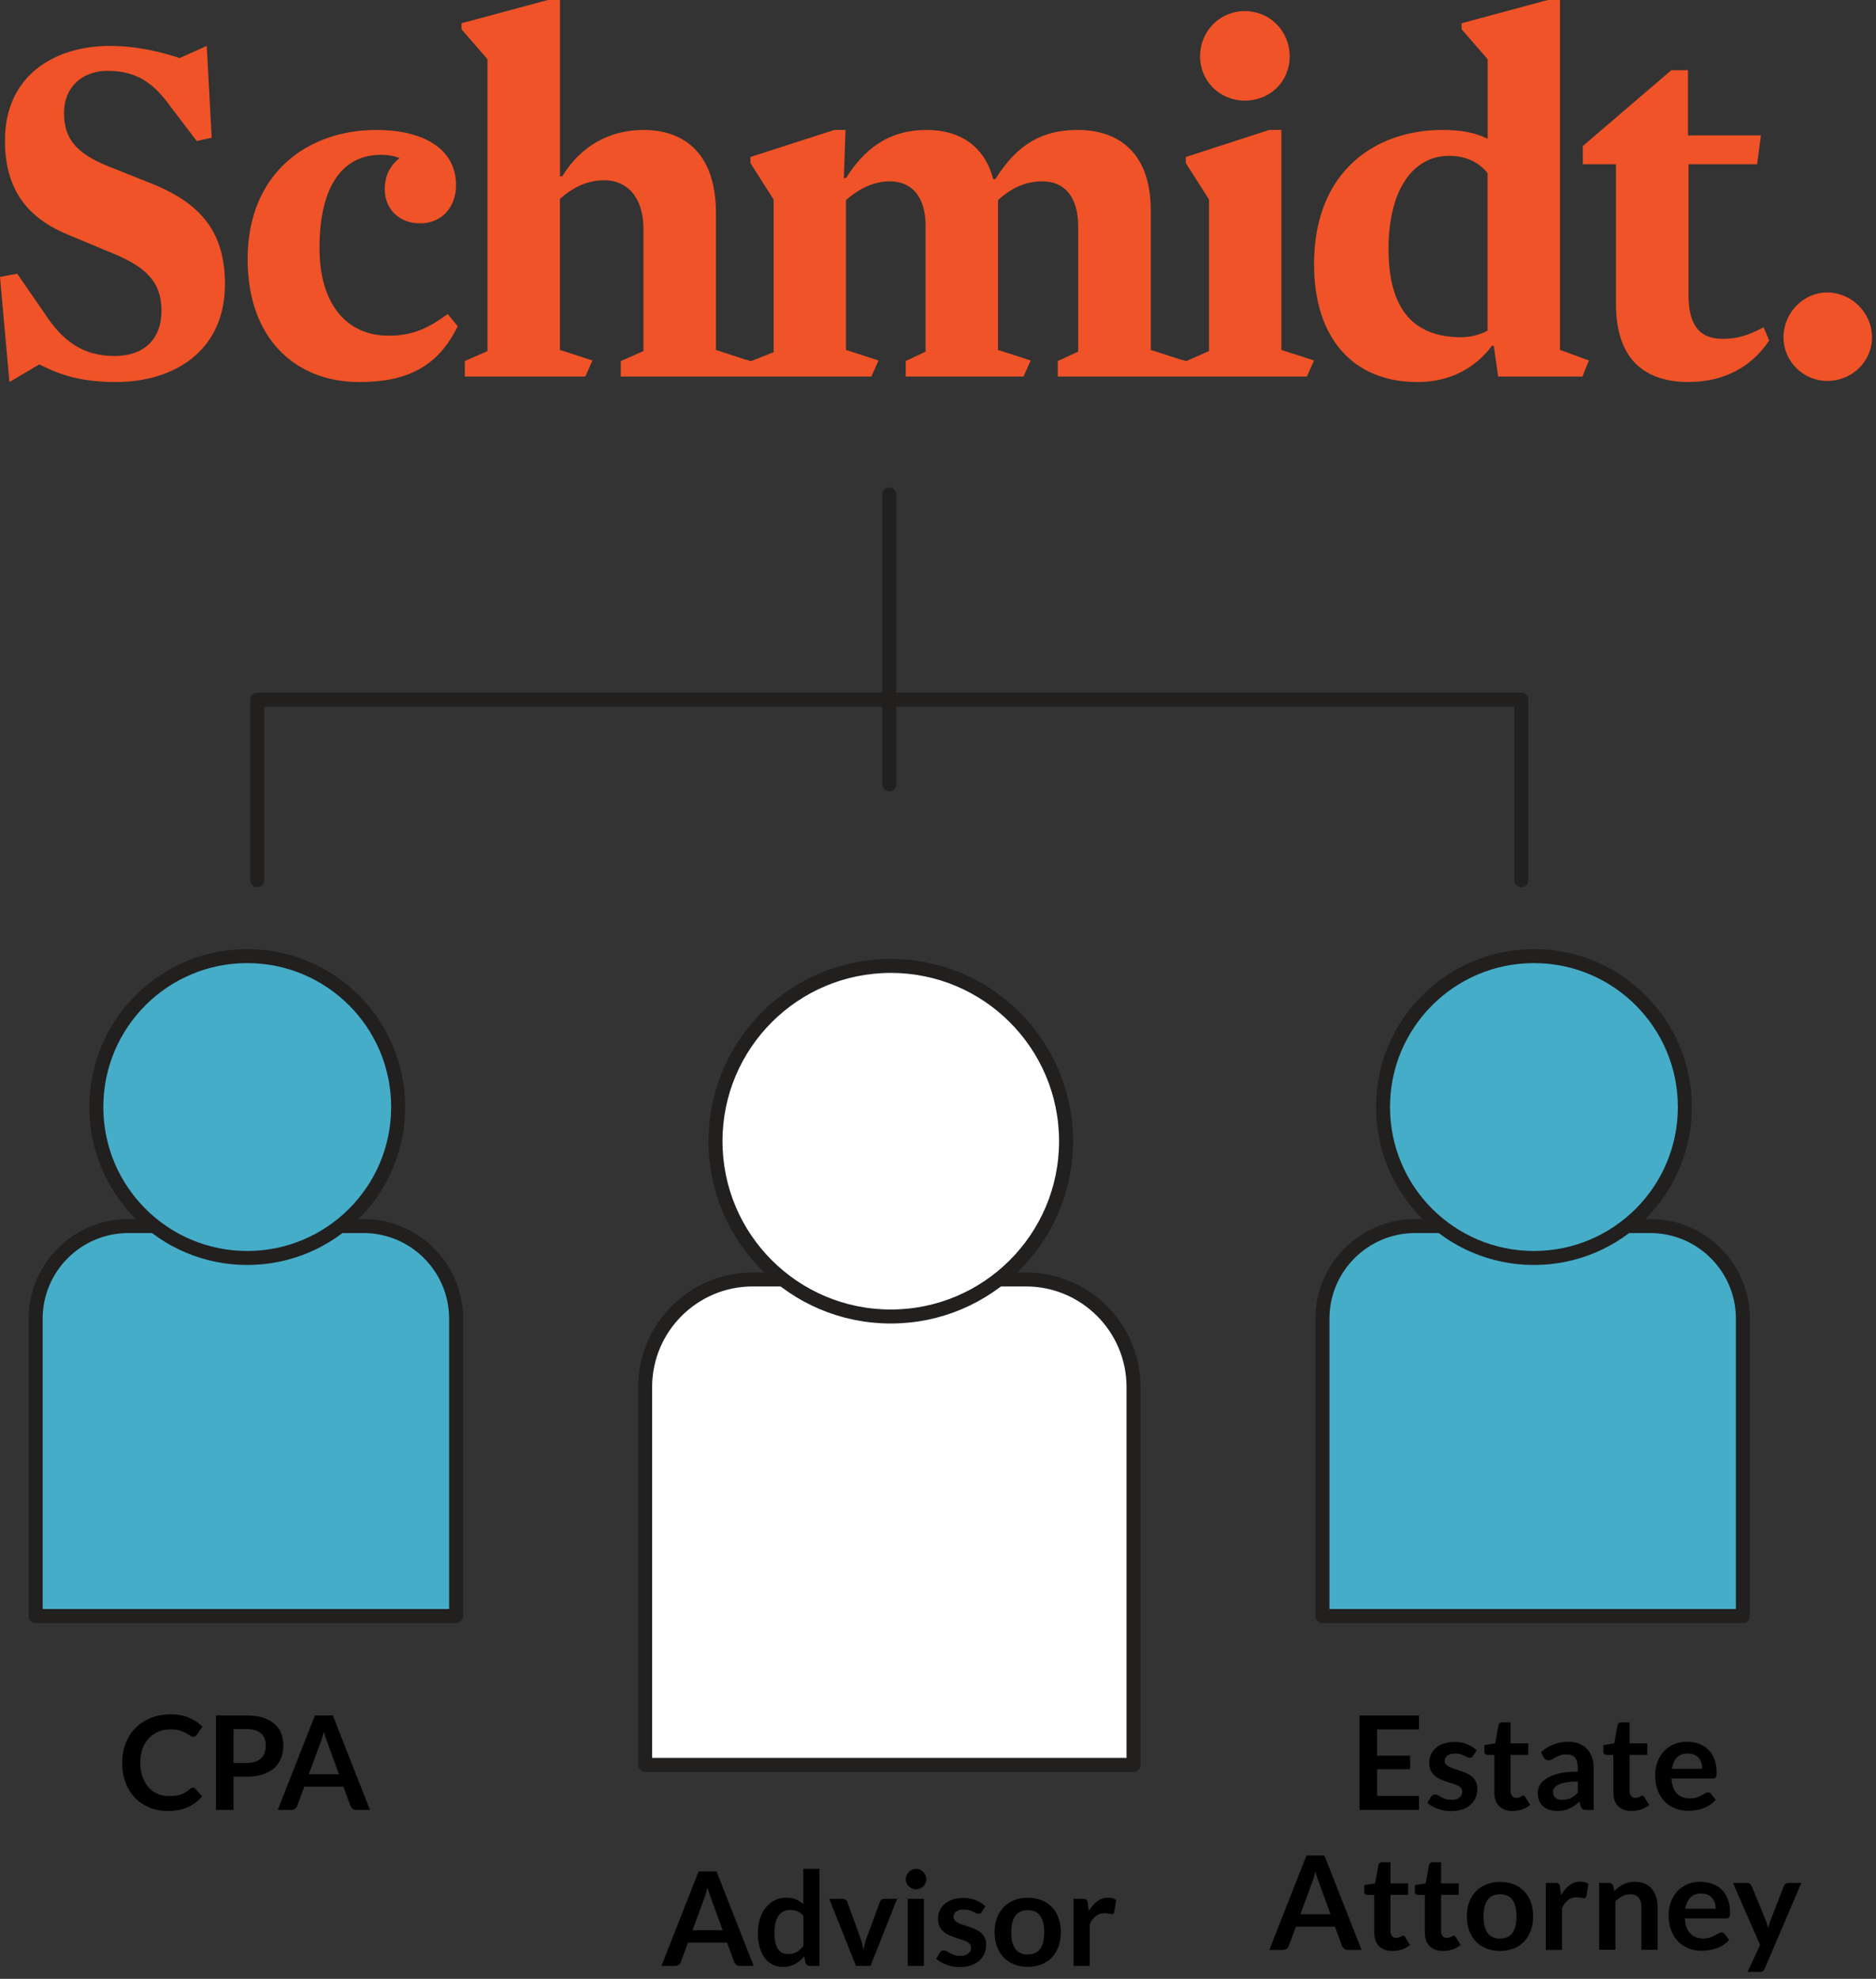 <svg width="201" height="212" viewBox="0 0 201 212" fill="none" xmlns="http://www.w3.org/2000/svg">
<rect x="0" y="0" width="201" height="212" fill="#333333" stroke="none"/>
<g clip-path="url(#clip0_823_99)">
<path d="M167.14 37.49V0H165.84L156.6 2.49V3.14L159.39 6.34V14.87C158.2 14.28 156.78 13.92 154.53 13.92C147.54 13.92 140.79 18.18 140.79 28.31C140.79 36.19 144.94 40.93 151.87 40.93C155.48 40.93 158.15 39.33 159.87 37.02L160.05 37.08L160.52 40.34H169.55L170.24 38.62L167.16 37.49H167.14ZM159.38 35.42C158.55 35.89 157.42 36.13 156.59 36.13C151.26 36.13 148.77 32.93 148.77 26.65C148.77 20.37 151.38 16.7 155.23 16.7C156.89 16.7 158.31 17.23 159.38 18.54V35.42Z" fill="#F05327"/>
<path d="M133.38 1.19C136.05 1.19 138.18 3.32 138.18 6.04C138.18 8.76 136.05 10.78 133.38 10.78C130.71 10.78 128.58 8.71 128.58 6.04C128.58 3.37 130.66 1.19 133.38 1.19Z" fill="#F05327"/>
<path d="M12.38 40.93C8.12 40.93 5.86 39.86 4.21 39.04L1.01 40.93L0 29.67L1.84 29.32L4.74 33.52C6.69 36.54 8.89 38.14 12.27 38.14C15.41 38.14 17.3 36.36 17.3 33.28C17.3 30.2 15.64 28.54 11.73 27L7.47 25.22C3.08 23.45 0.53 20.49 0.53 15.04C0.53 8 5.98 4.92 11.73 4.92C14.87 4.92 17.42 5.63 19.25 6.22L22.15 4.92L22.68 14.75L21.08 15.11L18.24 11.38C16.46 8.89 14.62 7.59 11.54 7.59C8.76 7.59 6.86 9.37 6.86 12.09C6.86 14.81 8.1 16.42 11.66 17.84L16.1 19.61C21.67 21.8 24.1 25 24.1 30.45C24.1 37.56 18.71 40.93 12.37 40.93H12.38Z" fill="#F05327"/>
<path d="M38.5 40.93C31.63 40.93 26.53 36.25 26.53 27.78C26.53 18.42 33.1 13.92 40.33 13.92C45.25 13.92 48.86 15.87 48.86 19.84C48.86 22.27 47.26 23.93 45.01 23.93C42.76 23.93 41.22 22.39 41.22 20.26C41.22 18.78 41.87 17.65 42.82 16.94C42.35 16.76 41.81 16.59 40.8 16.59C36.89 16.59 34.23 19.67 34.23 26.6C34.23 32.35 36.96 35.96 41.63 35.96C44.3 35.96 45.9 35.13 47.97 33.65L49.04 34.95C46.91 39.33 43.53 40.93 38.5 40.93Z" fill="#F05327"/>
<path d="M140.01 40.34H113.33V38.68L115.52 37.67V24.28C115.52 21.2 114.16 19.43 111.67 19.43C109.89 19.43 108.35 20.14 106.93 21.44V37.49L110.43 38.62L109.66 40.34H97.04V38.68L99.17 37.67V24.22C99.17 21.26 97.86 19.43 95.32 19.43C93.72 19.43 92.12 20.14 90.64 21.44V37.49L94.13 38.62L93.36 40.34H66.51V38.68L68.94 37.61V24.52C68.94 21.09 67.16 19.31 64.73 19.31C62.96 19.31 61.35 20.08 59.99 21.32V37.49L63.48 38.62L62.71 40.34H49.8V38.68L52.23 37.61V6.34L49.45 3.14V2.49L58.7 0H60V18.89H60.24C62.25 15.58 65.39 13.92 68.95 13.92C72.8 13.92 76.71 15.93 76.71 22.86V37.49L79.69 38.47L80.46 38.69L82.89 37.73V21.38L80.4 17.47V16.82L89.4 13.92H90.59L90.41 19.07H90.65C93.02 15.28 95.92 13.92 99.3 13.92C102.68 13.92 105.46 15.52 106.41 19.19H106.65C109.08 15.28 111.86 13.92 115.48 13.92C119.45 13.92 123.3 15.99 123.3 22.57V37.49L126.34 38.47L127.11 38.68L129.54 37.61V21.38L127.05 17.47V16.82L135.99 13.92H137.29V37.49L140.79 38.62L140.02 40.34H140.01Z" fill="#F05327"/>
<path d="M180.96 40.93C176.34 40.93 173.14 38.62 173.14 32.58V17.59H169.59V15.64L179.07 7.52H180.85V14.51H188.67L188.26 17.59H180.91V31.57C180.91 35 182.21 36.3 184.58 36.3C186.12 36.3 187.3 35.95 188.96 35.06L189.55 36.48C187.72 39.26 184.75 40.92 180.96 40.92V40.93Z" fill="#F05327"/>
<path d="M195.77 40.81C193.23 40.81 191.09 38.74 191.09 36.13C191.09 33.52 193.22 31.33 195.77 31.33C198.32 31.33 200.57 33.46 200.57 36.13C200.57 38.8 198.38 40.81 195.77 40.81Z" fill="#F05327"/>
<path d="M13.75 131.35H38.94C44.42 131.35 48.87 135.8 48.87 141.28V173.13H3.82V141.28C3.82 135.8 8.27 131.35 13.75 131.35Z" fill="#45ADC8" stroke="#221F1F" stroke-width="1.5" stroke-linejoin="round"/>
<path d="M26.49 134.77C35.42 134.77 42.66 127.531 42.66 118.6C42.66 109.67 35.42 102.43 26.49 102.43C17.559 102.43 10.32 109.67 10.32 118.6C10.32 127.531 17.559 134.77 26.49 134.77Z" fill="#45ADC8" stroke="#221F1F" stroke-width="1.5" stroke-linejoin="round"/>
<path d="M80.65 137.07H109.92C116.28 137.07 121.45 142.24 121.45 148.6V189.08H69.12V148.6C69.12 142.24 74.29 137.07 80.65 137.07Z" fill="white" stroke="#221F1F" stroke-width="1.5" stroke-linejoin="round"/>
<path d="M95.44 141.04C105.812 141.04 114.22 132.632 114.22 122.26C114.22 111.888 105.812 103.48 95.44 103.48C85.068 103.48 76.66 111.888 76.66 122.26C76.66 132.632 85.068 141.04 95.44 141.04Z" fill="white" stroke="#221F1F" stroke-width="1.5" stroke-linejoin="round"/>
<path d="M151.62 131.35H176.81C182.29 131.35 186.74 135.8 186.74 141.28V173.13H141.69V141.28C141.69 135.8 146.14 131.35 151.62 131.35Z" fill="#45ADC8" stroke="#221F1F" stroke-width="1.5" stroke-linejoin="round"/>
<path d="M164.35 134.77C173.28 134.77 180.52 127.531 180.52 118.6C180.52 109.67 173.28 102.43 164.35 102.43C155.42 102.43 148.18 109.67 148.18 118.6C148.18 127.531 155.42 134.77 164.35 134.77Z" fill="#45ADC8" stroke="#221F1F" stroke-width="1.5" stroke-linejoin="round"/>
<path d="M27.56 94.3V74.96H163V94.3" stroke="#221F1F" stroke-width="1.5" stroke-linecap="round" stroke-linejoin="round"/>
<path d="M95.28 84.03V52.97" stroke="#221F1F" stroke-width="1.5" stroke-linecap="round" stroke-linejoin="round"/>
<path d="M20.65 191.51C20.75 191.51 20.84 191.55 20.92 191.63L21.66 192.43C21.25 192.94 20.74 193.33 20.14 193.6C19.54 193.87 18.82 194.01 17.98 194.01C17.23 194.01 16.55 193.88 15.95 193.62C15.35 193.36 14.84 193.01 14.41 192.55C13.99 192.09 13.66 191.55 13.43 190.91C13.2 190.28 13.09 189.58 13.09 188.83C13.09 188.08 13.22 187.37 13.47 186.74C13.72 186.11 14.08 185.56 14.53 185.11C14.99 184.65 15.53 184.3 16.17 184.04C16.81 183.79 17.51 183.66 18.28 183.66C19.05 183.66 19.69 183.78 20.25 184.02C20.81 184.26 21.29 184.58 21.7 184.98L21.07 185.86C21.03 185.92 20.98 185.96 20.93 186.01C20.87 186.05 20.79 186.07 20.69 186.07C20.59 186.07 20.47 186.03 20.36 185.94C20.25 185.86 20.11 185.77 19.93 185.67C19.76 185.57 19.54 185.48 19.28 185.4C19.02 185.32 18.68 185.27 18.28 185.27C17.8 185.27 17.37 185.35 16.97 185.52C16.57 185.69 16.23 185.92 15.94 186.23C15.65 186.54 15.43 186.91 15.27 187.35C15.11 187.79 15.03 188.29 15.03 188.84C15.03 189.39 15.11 189.92 15.27 190.36C15.43 190.8 15.65 191.18 15.92 191.48C16.19 191.78 16.52 192.02 16.89 192.18C17.26 192.34 17.66 192.42 18.09 192.42C18.35 192.42 18.58 192.41 18.79 192.38C19 192.35 19.19 192.31 19.36 192.25C19.53 192.19 19.7 192.11 19.86 192.02C20.02 191.92 20.17 191.81 20.33 191.67C20.38 191.63 20.43 191.59 20.48 191.57C20.53 191.55 20.59 191.53 20.65 191.53V191.51Z" fill="black"/>
<path d="M25.02 190.34V193.9H23.14V183.78H26.44C27.12 183.78 27.7 183.86 28.2 184.02C28.69 184.18 29.1 184.4 29.42 184.69C29.74 184.97 29.98 185.31 30.13 185.71C30.28 186.11 30.36 186.54 30.36 187.01C30.36 187.48 30.28 187.95 30.11 188.36C29.95 188.77 29.7 189.12 29.38 189.41C29.06 189.7 28.65 189.93 28.15 190.1C27.66 190.26 27.09 190.34 26.43 190.34H25.02ZM25.02 188.87H26.43C26.78 188.87 27.08 188.83 27.33 188.74C27.59 188.65 27.8 188.53 27.97 188.37C28.14 188.21 28.26 188.01 28.35 187.78C28.43 187.55 28.48 187.29 28.48 187.01C28.48 186.73 28.44 186.49 28.35 186.27C28.26 186.05 28.14 185.86 27.97 185.71C27.8 185.56 27.59 185.44 27.33 185.36C27.07 185.28 26.77 185.24 26.43 185.24H25.02V188.87Z" fill="black"/>
<path d="M39.64 193.9H38.18C38.02 193.9 37.88 193.86 37.78 193.78C37.68 193.7 37.6 193.6 37.55 193.48L36.79 191.41H32.6L31.84 193.48C31.8 193.59 31.73 193.69 31.62 193.77C31.51 193.86 31.38 193.9 31.22 193.9H29.76L33.74 183.78H35.66L39.64 193.9ZM33.09 190.08H36.32L35.09 186.71C35.03 186.56 34.97 186.38 34.9 186.18C34.83 185.98 34.77 185.76 34.7 185.52C34.63 185.76 34.57 185.98 34.51 186.19C34.45 186.4 34.39 186.57 34.32 186.73L33.09 190.08Z" fill="black"/>
<path d="M80.75 210.61H79.29C79.13 210.61 78.99 210.57 78.89 210.49C78.79 210.41 78.71 210.31 78.66 210.19L77.9 208.12H73.71L72.95 210.19C72.91 210.3 72.84 210.4 72.73 210.48C72.62 210.57 72.49 210.61 72.33 210.61H70.87L74.85 200.49H76.77L80.75 210.61ZM74.2 206.79H77.43L76.2 203.42C76.14 203.27 76.08 203.09 76.01 202.89C75.94 202.69 75.88 202.47 75.81 202.23C75.74 202.47 75.68 202.69 75.62 202.9C75.56 203.11 75.5 203.28 75.43 203.44L74.2 206.79Z" fill="black"/>
<path d="M86.75 210.61C86.53 210.61 86.38 210.5 86.31 210.29L86.17 209.6C86.02 209.77 85.86 209.92 85.7 210.06C85.54 210.19 85.36 210.31 85.17 210.41C84.98 210.51 84.78 210.58 84.56 210.64C84.34 210.7 84.11 210.72 83.86 210.72C83.47 210.72 83.11 210.64 82.78 210.47C82.45 210.31 82.17 210.07 81.94 209.76C81.71 209.45 81.52 209.07 81.39 208.61C81.26 208.15 81.2 207.63 81.2 207.04C81.2 206.51 81.27 206.01 81.42 205.56C81.56 205.1 81.77 204.71 82.04 204.37C82.31 204.03 82.63 203.77 83.01 203.58C83.39 203.39 83.81 203.3 84.28 203.3C84.68 203.3 85.02 203.36 85.31 203.49C85.59 203.62 85.85 203.79 86.07 204V200.21H87.8V210.61H86.74H86.75ZM84.45 209.34C84.81 209.34 85.12 209.26 85.37 209.12C85.62 208.98 85.86 208.76 86.08 208.48V205.26C85.88 205.02 85.67 204.85 85.44 204.76C85.21 204.66 84.96 204.61 84.69 204.61C84.42 204.61 84.19 204.66 83.98 204.76C83.77 204.86 83.59 205.01 83.44 205.2C83.29 205.4 83.18 205.65 83.1 205.96C83.02 206.27 82.98 206.63 82.98 207.04C82.98 207.45 83.01 207.82 83.08 208.11C83.15 208.4 83.24 208.64 83.37 208.82C83.5 209 83.65 209.14 83.83 209.22C84.01 209.3 84.22 209.34 84.44 209.34H84.45Z" fill="black"/>
<path d="M93.28 210.61H91.71L88.85 203.43H90.28C90.41 203.43 90.51 203.46 90.6 203.52C90.69 203.58 90.75 203.66 90.78 203.75L92.17 207.59C92.25 207.81 92.32 208.03 92.37 208.25C92.42 208.46 92.47 208.68 92.51 208.89C92.55 208.68 92.6 208.46 92.65 208.25C92.7 208.04 92.77 207.82 92.86 207.59L94.28 203.75C94.31 203.66 94.37 203.58 94.45 203.52C94.53 203.46 94.63 203.43 94.75 203.43H96.12L93.27 210.61H93.28Z" fill="black"/>
<path d="M99.25 201.33C99.25 201.48 99.22 201.62 99.16 201.75C99.1 201.88 99.02 202 98.92 202.09C98.82 202.19 98.7 202.27 98.57 202.32C98.44 202.38 98.29 202.41 98.14 202.41C97.99 202.41 97.85 202.38 97.72 202.32C97.59 202.26 97.47 202.18 97.37 202.09C97.27 201.99 97.19 201.88 97.14 201.75C97.08 201.62 97.05 201.48 97.05 201.33C97.05 201.18 97.08 201.03 97.14 200.9C97.2 200.76 97.28 200.65 97.37 200.55C97.46 200.45 97.58 200.37 97.72 200.31C97.85 200.25 97.99 200.22 98.14 200.22C98.29 200.22 98.44 200.25 98.57 200.31C98.71 200.37 98.82 200.45 98.92 200.55C99.02 200.65 99.1 200.76 99.16 200.9C99.22 201.04 99.25 201.18 99.25 201.33ZM98.99 203.43V210.61H97.26V203.43H98.99Z" fill="black"/>
<path d="M105.2 204.83C105.15 204.91 105.1 204.96 105.05 204.99C105 205.02 104.93 205.03 104.85 205.03C104.77 205.03 104.68 205.01 104.58 204.96C104.48 204.91 104.37 204.86 104.25 204.8C104.13 204.74 103.98 204.69 103.82 204.64C103.66 204.59 103.47 204.57 103.25 204.57C102.91 204.57 102.64 204.64 102.45 204.79C102.25 204.94 102.16 205.12 102.16 205.36C102.16 205.51 102.21 205.64 102.31 205.75C102.41 205.85 102.54 205.95 102.71 206.03C102.88 206.11 103.06 206.18 103.27 206.24C103.48 206.3 103.69 206.37 103.91 206.45C104.13 206.53 104.34 206.61 104.55 206.71C104.76 206.81 104.95 206.93 105.11 207.07C105.28 207.22 105.41 207.39 105.51 207.6C105.61 207.81 105.66 208.05 105.66 208.34C105.66 208.69 105.6 209 105.47 209.3C105.34 209.6 105.16 209.84 104.92 210.06C104.68 210.27 104.38 210.44 104.02 210.56C103.66 210.68 103.25 210.74 102.79 210.74C102.54 210.74 102.3 210.72 102.07 210.67C101.83 210.63 101.61 210.56 101.39 210.48C101.17 210.4 100.97 210.31 100.79 210.2C100.61 210.09 100.44 209.98 100.3 209.85L100.7 209.19C100.75 209.11 100.81 209.05 100.88 209.01C100.95 208.97 101.04 208.95 101.15 208.95C101.26 208.95 101.36 208.98 101.45 209.04C101.54 209.1 101.66 209.17 101.78 209.24C101.91 209.31 102.05 209.37 102.22 209.44C102.39 209.5 102.61 209.53 102.87 209.53C103.08 209.53 103.25 209.51 103.4 209.46C103.55 209.41 103.67 209.35 103.76 209.27C103.86 209.19 103.93 209.1 103.97 208.99C104.01 208.89 104.04 208.78 104.04 208.66C104.04 208.49 103.99 208.35 103.89 208.25C103.79 208.15 103.66 208.05 103.49 207.97C103.32 207.89 103.14 207.82 102.92 207.76C102.71 207.7 102.49 207.63 102.27 207.55C102.05 207.48 101.83 207.39 101.62 207.29C101.41 207.19 101.22 207.06 101.05 206.91C100.88 206.76 100.75 206.57 100.65 206.34C100.55 206.12 100.5 205.85 100.5 205.53C100.5 205.24 100.56 204.96 100.68 204.69C100.8 204.42 100.97 204.19 101.19 203.99C101.42 203.79 101.7 203.63 102.04 203.51C102.38 203.39 102.77 203.33 103.21 203.33C103.71 203.33 104.16 203.41 104.56 203.58C104.96 203.75 105.3 203.96 105.57 204.22L105.18 204.84L105.2 204.83Z" fill="black"/>
<path d="M110.12 203.31C110.66 203.31 111.14 203.4 111.58 203.57C112.02 203.74 112.39 203.99 112.7 204.31C113.01 204.63 113.25 205.01 113.41 205.47C113.58 205.93 113.66 206.44 113.66 207C113.66 207.56 113.58 208.08 113.41 208.54C113.24 209 113 209.39 112.7 209.71C112.39 210.03 112.02 210.28 111.58 210.45C111.14 210.62 110.66 210.71 110.12 210.71C109.58 210.71 109.1 210.62 108.66 210.45C108.22 210.28 107.85 210.03 107.54 209.71C107.23 209.39 106.99 209 106.82 208.54C106.65 208.08 106.56 207.57 106.56 207C106.56 206.43 106.65 205.92 106.82 205.47C106.99 205.01 107.23 204.63 107.54 204.31C107.85 203.99 108.23 203.75 108.66 203.57C109.09 203.39 109.59 203.31 110.12 203.31ZM110.12 209.38C110.72 209.38 111.16 209.18 111.45 208.78C111.74 208.38 111.88 207.79 111.88 207.02C111.88 206.25 111.74 205.65 111.45 205.25C111.16 204.84 110.72 204.64 110.12 204.64C109.52 204.64 109.07 204.84 108.78 205.25C108.49 205.66 108.35 206.25 108.35 207.02C108.35 207.79 108.49 208.38 108.78 208.78C109.07 209.18 109.52 209.39 110.12 209.39V209.38Z" fill="black"/>
<path d="M115.02 210.61V203.43H116.04C116.22 203.43 116.34 203.46 116.41 203.53C116.48 203.6 116.53 203.71 116.55 203.87L116.66 204.74C116.92 204.3 117.22 203.95 117.56 203.69C117.91 203.43 118.29 203.3 118.72 203.3C119.07 203.3 119.37 203.38 119.6 203.55L119.38 204.84C119.37 204.92 119.34 204.98 119.29 205.02C119.24 205.06 119.18 205.07 119.1 205.07C119.03 205.07 118.93 205.05 118.81 205.02C118.69 204.99 118.53 204.97 118.33 204.97C117.97 204.97 117.66 205.07 117.41 205.27C117.15 205.47 116.94 205.76 116.76 206.14V210.61H115.03H115.02Z" fill="black"/>
<path d="M152.04 183.78V185.28H147.55V188.09H151.09V189.54H147.55V192.4H152.04V193.9H145.66V183.78H152.04Z" fill="black"/>
<path d="M157.84 188.12C157.79 188.2 157.74 188.25 157.69 188.28C157.64 188.31 157.57 188.32 157.49 188.32C157.41 188.32 157.32 188.3 157.22 188.25C157.12 188.2 157.01 188.15 156.89 188.09C156.77 188.03 156.62 187.98 156.46 187.93C156.3 187.88 156.11 187.86 155.89 187.86C155.55 187.86 155.28 187.93 155.08 188.08C154.88 188.23 154.79 188.41 154.79 188.65C154.79 188.8 154.84 188.93 154.94 189.04C155.04 189.14 155.17 189.24 155.34 189.32C155.51 189.4 155.69 189.47 155.9 189.53C156.11 189.59 156.32 189.66 156.54 189.74C156.76 189.82 156.97 189.9 157.18 190C157.39 190.1 157.58 190.22 157.74 190.36C157.91 190.51 158.04 190.68 158.14 190.89C158.24 191.1 158.29 191.34 158.29 191.63C158.29 191.98 158.23 192.29 158.1 192.59C157.97 192.89 157.79 193.13 157.55 193.35C157.31 193.57 157.01 193.73 156.65 193.85C156.29 193.97 155.88 194.03 155.42 194.03C155.17 194.03 154.93 194.01 154.7 193.96C154.46 193.92 154.24 193.85 154.02 193.77C153.8 193.69 153.6 193.6 153.42 193.49C153.24 193.38 153.07 193.27 152.93 193.14L153.33 192.48C153.38 192.4 153.44 192.34 153.51 192.3C153.58 192.26 153.67 192.24 153.78 192.24C153.89 192.24 153.99 192.27 154.08 192.33C154.17 192.39 154.29 192.46 154.41 192.53C154.54 192.6 154.68 192.66 154.85 192.73C155.02 192.79 155.24 192.82 155.5 192.82C155.71 192.82 155.88 192.8 156.03 192.75C156.18 192.7 156.3 192.64 156.39 192.56C156.49 192.48 156.56 192.39 156.6 192.28C156.64 192.18 156.67 192.07 156.67 191.95C156.67 191.78 156.62 191.64 156.52 191.54C156.42 191.43 156.29 191.34 156.12 191.26C155.95 191.18 155.77 191.11 155.55 191.05C155.34 190.99 155.12 190.92 154.9 190.84C154.68 190.77 154.46 190.68 154.25 190.58C154.04 190.48 153.85 190.35 153.68 190.2C153.51 190.05 153.38 189.86 153.28 189.63C153.18 189.41 153.13 189.14 153.13 188.82C153.13 188.53 153.19 188.25 153.31 187.98C153.43 187.71 153.6 187.48 153.82 187.28C154.05 187.08 154.33 186.92 154.67 186.8C155.01 186.68 155.4 186.62 155.84 186.62C156.33 186.62 156.79 186.7 157.19 186.87C157.6 187.03 157.93 187.25 158.21 187.51L157.82 188.13L157.84 188.12Z" fill="black"/>
<path d="M162.05 194.01C161.43 194.01 160.95 193.83 160.61 193.48C160.27 193.13 160.11 192.64 160.11 192.02V188.01H159.38C159.29 188.01 159.21 187.98 159.14 187.92C159.07 187.86 159.04 187.77 159.04 187.65V186.96L160.2 186.77L160.56 184.81C160.58 184.72 160.62 184.64 160.69 184.59C160.76 184.54 160.84 184.51 160.95 184.51H161.85V186.77H163.74V188H161.85V191.89C161.85 192.11 161.91 192.29 162.02 192.42C162.13 192.55 162.28 192.61 162.47 192.61C162.58 192.61 162.67 192.6 162.74 192.57C162.81 192.54 162.88 192.52 162.93 192.49C162.98 192.46 163.03 192.44 163.07 192.41C163.11 192.38 163.15 192.37 163.2 192.37C163.25 192.37 163.29 192.38 163.33 192.41C163.37 192.44 163.4 192.47 163.43 192.53L163.95 193.37C163.7 193.58 163.41 193.74 163.08 193.85C162.75 193.96 162.41 194.01 162.07 194.01H162.05Z" fill="black"/>
<path d="M170.74 193.9H169.96C169.8 193.9 169.67 193.88 169.58 193.83C169.49 193.78 169.42 193.68 169.37 193.53L169.22 193.02C169.04 193.18 168.86 193.33 168.68 193.45C168.5 193.57 168.32 193.68 168.14 193.76C167.95 193.84 167.75 193.91 167.54 193.95C167.33 193.99 167.1 194.01 166.84 194.01C166.54 194.01 166.26 193.97 166 193.89C165.74 193.81 165.52 193.68 165.34 193.52C165.16 193.36 165.01 193.15 164.91 192.91C164.81 192.67 164.76 192.38 164.76 192.06C164.76 191.79 164.83 191.52 164.97 191.26C165.11 191 165.35 190.76 165.68 190.54C166.01 190.33 166.45 190.15 167 190.01C167.55 189.87 168.23 189.8 169.05 189.8V189.38C169.05 188.9 168.95 188.54 168.75 188.3C168.55 188.07 168.25 187.95 167.86 187.95C167.58 187.95 167.35 187.98 167.16 188.05C166.97 188.12 166.81 188.19 166.67 188.27C166.53 188.35 166.41 188.43 166.29 188.49C166.17 188.55 166.04 188.59 165.91 188.59C165.79 188.59 165.69 188.56 165.61 188.5C165.53 188.44 165.46 188.37 165.41 188.28L165.1 187.73C165.93 186.97 166.92 186.6 168.09 186.6C168.51 186.6 168.88 186.67 169.21 186.81C169.54 186.95 169.82 187.14 170.05 187.38C170.28 187.62 170.45 187.92 170.57 188.26C170.69 188.6 170.75 188.97 170.75 189.38V193.92L170.74 193.9ZM167.38 192.82C167.56 192.82 167.72 192.8 167.87 192.77C168.02 192.74 168.16 192.69 168.29 192.63C168.42 192.57 168.55 192.49 168.68 192.39C168.8 192.3 168.93 192.18 169.05 192.06V190.86C168.55 190.86 168.12 190.89 167.79 190.95C167.46 191.01 167.18 191.09 166.97 191.19C166.76 191.29 166.62 191.4 166.53 191.54C166.44 191.67 166.4 191.82 166.4 191.97C166.4 192.27 166.49 192.49 166.67 192.63C166.85 192.77 167.08 192.83 167.37 192.83L167.38 192.82Z" fill="black"/>
<path d="M174.8 194.01C174.18 194.01 173.7 193.83 173.36 193.48C173.02 193.13 172.86 192.64 172.86 192.02V188.01H172.13C172.04 188.01 171.96 187.98 171.89 187.92C171.82 187.86 171.79 187.77 171.79 187.65V186.96L172.95 186.77L173.31 184.81C173.33 184.72 173.37 184.64 173.44 184.59C173.51 184.54 173.59 184.51 173.7 184.51H174.6V186.77H176.49V188H174.6V191.89C174.6 192.11 174.66 192.29 174.77 192.42C174.88 192.55 175.03 192.61 175.22 192.61C175.33 192.61 175.42 192.6 175.49 192.57C175.56 192.54 175.63 192.52 175.68 192.49C175.73 192.46 175.78 192.44 175.82 192.41C175.86 192.38 175.9 192.37 175.95 192.37C176 192.37 176.04 192.38 176.08 192.41C176.12 192.44 176.15 192.47 176.18 192.53L176.7 193.37C176.45 193.58 176.16 193.74 175.83 193.85C175.5 193.96 175.16 194.01 174.82 194.01H174.8Z" fill="black"/>
<path d="M180.82 186.61C181.27 186.61 181.69 186.68 182.07 186.83C182.45 186.98 182.78 187.19 183.05 187.46C183.32 187.73 183.54 188.08 183.69 188.48C183.84 188.88 183.92 189.35 183.92 189.86C183.92 189.99 183.92 190.1 183.9 190.19C183.89 190.28 183.87 190.34 183.84 190.39C183.81 190.44 183.77 190.47 183.72 190.5C183.67 190.52 183.6 190.53 183.52 190.53H179.08C179.13 191.27 179.33 191.81 179.67 192.15C180.02 192.5 180.47 192.67 181.04 192.67C181.32 192.67 181.56 192.64 181.76 192.57C181.96 192.5 182.14 192.43 182.29 192.35C182.44 192.27 182.57 192.2 182.69 192.13C182.8 192.06 182.92 192.03 183.02 192.03C183.09 192.03 183.15 192.04 183.2 192.07C183.25 192.1 183.3 192.14 183.33 192.19L183.83 192.82C183.64 193.04 183.42 193.23 183.19 193.38C182.95 193.53 182.7 193.65 182.44 193.74C182.18 193.83 181.92 193.9 181.65 193.93C181.38 193.97 181.12 193.99 180.87 193.99C180.37 193.99 179.91 193.91 179.48 193.74C179.05 193.57 178.68 193.33 178.36 193C178.04 192.68 177.79 192.27 177.61 191.8C177.43 191.32 177.34 190.77 177.34 190.14C177.34 189.65 177.42 189.19 177.58 188.76C177.74 188.33 177.97 187.95 178.26 187.63C178.56 187.31 178.92 187.06 179.34 186.87C179.77 186.68 180.25 186.59 180.79 186.59L180.82 186.61ZM180.86 187.85C180.36 187.85 179.96 187.99 179.68 188.28C179.4 188.57 179.21 188.97 179.13 189.49H182.38C182.38 189.27 182.35 189.05 182.29 188.86C182.23 188.67 182.14 188.49 182.01 188.34C181.88 188.19 181.73 188.07 181.53 187.99C181.34 187.9 181.11 187.86 180.86 187.86V187.85Z" fill="black"/>
<path d="M145.88 208.9H144.42C144.26 208.9 144.12 208.86 144.02 208.78C143.92 208.7 143.84 208.6 143.79 208.48L143.03 206.41H138.84L138.08 208.48C138.04 208.59 137.97 208.69 137.86 208.77C137.75 208.86 137.62 208.9 137.46 208.9H136L139.98 198.78H141.9L145.88 208.9ZM139.33 205.08H142.56L141.33 201.71C141.27 201.56 141.21 201.38 141.14 201.18C141.07 200.98 141.01 200.76 140.94 200.52C140.87 200.76 140.81 200.98 140.75 201.19C140.69 201.4 140.63 201.57 140.56 201.73L139.33 205.08Z" fill="black"/>
<path d="M149.18 209.01C148.56 209.01 148.08 208.83 147.74 208.48C147.4 208.13 147.24 207.64 147.24 207.02V203.01H146.51C146.42 203.01 146.34 202.98 146.27 202.92C146.2 202.86 146.17 202.77 146.17 202.65V201.96L147.33 201.77L147.69 199.81C147.71 199.72 147.75 199.64 147.82 199.59C147.89 199.54 147.97 199.51 148.08 199.51H148.98V201.77H150.87V203H148.98V206.89C148.98 207.11 149.04 207.29 149.15 207.42C149.26 207.55 149.41 207.61 149.6 207.61C149.71 207.61 149.8 207.6 149.87 207.57C149.94 207.54 150.01 207.52 150.06 207.49C150.11 207.46 150.16 207.44 150.2 207.41C150.24 207.38 150.28 207.37 150.33 207.37C150.38 207.37 150.42 207.38 150.46 207.41C150.5 207.44 150.53 207.47 150.56 207.53L151.08 208.37C150.83 208.58 150.54 208.74 150.21 208.85C149.88 208.96 149.54 209.01 149.2 209.01H149.18Z" fill="black"/>
<path d="M154.6 209.01C153.98 209.01 153.5 208.83 153.16 208.48C152.82 208.13 152.66 207.64 152.66 207.02V203.01H151.93C151.84 203.01 151.76 202.98 151.69 202.92C151.62 202.86 151.59 202.77 151.59 202.65V201.96L152.75 201.77L153.11 199.81C153.13 199.72 153.17 199.64 153.24 199.59C153.31 199.54 153.39 199.51 153.5 199.51H154.4V201.77H156.29V203H154.4V206.89C154.4 207.11 154.46 207.29 154.57 207.42C154.68 207.55 154.83 207.61 155.02 207.61C155.13 207.61 155.22 207.6 155.29 207.57C155.36 207.54 155.43 207.52 155.48 207.49C155.53 207.46 155.58 207.44 155.62 207.41C155.66 207.38 155.7 207.37 155.75 207.37C155.8 207.37 155.84 207.38 155.88 207.41C155.92 207.44 155.95 207.47 155.98 207.53L156.5 208.37C156.25 208.58 155.96 208.74 155.63 208.85C155.3 208.96 154.96 209.01 154.62 209.01H154.6Z" fill="black"/>
<path d="M160.72 201.61C161.26 201.61 161.74 201.7 162.18 201.87C162.62 202.04 162.99 202.29 163.3 202.61C163.61 202.93 163.85 203.31 164.01 203.77C164.18 204.23 164.26 204.74 164.26 205.3C164.26 205.86 164.18 206.38 164.01 206.84C163.84 207.3 163.6 207.69 163.3 208.01C162.99 208.33 162.62 208.58 162.18 208.75C161.74 208.92 161.26 209.01 160.72 209.01C160.18 209.01 159.7 208.92 159.26 208.75C158.82 208.58 158.45 208.33 158.14 208.01C157.83 207.69 157.59 207.3 157.42 206.84C157.25 206.38 157.16 205.87 157.16 205.3C157.16 204.73 157.25 204.22 157.42 203.77C157.59 203.31 157.83 202.93 158.14 202.61C158.45 202.29 158.83 202.05 159.26 201.87C159.7 201.7 160.19 201.61 160.72 201.61ZM160.72 207.68C161.32 207.68 161.76 207.48 162.05 207.08C162.34 206.68 162.48 206.09 162.48 205.32C162.48 204.55 162.34 203.95 162.05 203.55C161.76 203.14 161.32 202.94 160.72 202.94C160.12 202.94 159.66 203.14 159.38 203.55C159.09 203.96 158.95 204.55 158.95 205.32C158.95 206.09 159.09 206.68 159.38 207.08C159.67 207.48 160.12 207.69 160.72 207.69V207.68Z" fill="black"/>
<path d="M165.62 208.9V201.72H166.64C166.82 201.72 166.94 201.75 167.01 201.82C167.08 201.89 167.13 202 167.15 202.16L167.25 203.03C167.51 202.59 167.81 202.24 168.15 201.98C168.49 201.72 168.88 201.59 169.31 201.59C169.66 201.59 169.96 201.67 170.19 201.84L169.97 203.13C169.96 203.21 169.93 203.27 169.88 203.31C169.83 203.35 169.77 203.36 169.69 203.36C169.62 203.36 169.52 203.34 169.4 203.31C169.28 203.28 169.12 203.26 168.92 203.26C168.56 203.26 168.25 203.36 168 203.56C167.74 203.76 167.53 204.05 167.35 204.43V208.9H165.62Z" fill="black"/>
<path d="M171.34 208.9V201.72H172.4C172.62 201.72 172.77 201.82 172.84 202.03L172.96 202.6C173.1 202.45 173.26 202.31 173.42 202.19C173.58 202.07 173.75 201.96 173.93 201.87C174.11 201.78 174.3 201.71 174.51 201.67C174.72 201.62 174.94 201.6 175.18 201.6C175.57 201.6 175.92 201.67 176.22 201.8C176.52 201.93 176.78 202.12 176.98 202.36C177.18 202.6 177.34 202.89 177.44 203.22C177.54 203.55 177.6 203.92 177.6 204.32V208.89H175.87V204.32C175.87 203.88 175.77 203.54 175.57 203.3C175.37 203.06 175.06 202.94 174.66 202.94C174.36 202.94 174.08 203.01 173.82 203.14C173.56 203.28 173.31 203.46 173.08 203.69V208.88H171.35L171.34 208.9Z" fill="black"/>
<path d="M182.26 201.61C182.71 201.61 183.13 201.68 183.51 201.83C183.89 201.98 184.22 202.19 184.49 202.46C184.76 202.73 184.98 203.08 185.13 203.48C185.28 203.88 185.36 204.35 185.36 204.86C185.36 204.99 185.36 205.1 185.34 205.19C185.33 205.28 185.31 205.34 185.28 205.39C185.25 205.44 185.21 205.47 185.16 205.5C185.11 205.52 185.04 205.53 184.96 205.53H180.52C180.57 206.27 180.77 206.81 181.11 207.15C181.46 207.5 181.91 207.67 182.48 207.67C182.76 207.67 183 207.64 183.2 207.57C183.4 207.5 183.58 207.43 183.73 207.35C183.88 207.27 184.01 207.2 184.13 207.13C184.24 207.06 184.36 207.03 184.46 207.03C184.53 207.03 184.59 207.04 184.64 207.07C184.69 207.1 184.74 207.14 184.77 207.19L185.27 207.82C185.08 208.04 184.86 208.23 184.63 208.38C184.39 208.53 184.14 208.65 183.88 208.74C183.62 208.83 183.36 208.9 183.09 208.93C182.82 208.97 182.56 208.99 182.31 208.99C181.81 208.99 181.35 208.91 180.92 208.74C180.49 208.57 180.12 208.33 179.8 208C179.48 207.68 179.23 207.27 179.05 206.8C178.87 206.32 178.78 205.77 178.78 205.14C178.78 204.65 178.86 204.19 179.02 203.76C179.18 203.33 179.41 202.95 179.7 202.63C180 202.31 180.36 202.06 180.78 201.87C181.21 201.68 181.69 201.59 182.23 201.59L182.26 201.61ZM182.3 202.85C181.8 202.85 181.4 202.99 181.12 203.28C180.84 203.57 180.65 203.97 180.57 204.49H183.82C183.82 204.27 183.79 204.05 183.73 203.86C183.67 203.67 183.58 203.49 183.45 203.34C183.32 203.19 183.17 203.07 182.97 202.99C182.78 202.9 182.55 202.86 182.3 202.86V202.85Z" fill="black"/>
<path d="M189.1 210.88C189.05 211 188.98 211.09 188.9 211.16C188.82 211.22 188.69 211.25 188.53 211.25H187.24L188.58 208.37L185.67 201.72H187.18C187.32 201.72 187.43 201.75 187.5 201.82C187.57 201.89 187.63 201.96 187.67 202.04L189.2 205.76C189.25 205.88 189.3 206.01 189.33 206.14C189.37 206.27 189.4 206.4 189.43 206.53C189.47 206.4 189.51 206.26 189.55 206.14C189.59 206.02 189.64 205.89 189.69 205.76L191.13 202.04C191.17 201.95 191.23 201.87 191.32 201.81C191.41 201.75 191.5 201.72 191.61 201.72H193L189.09 210.88H189.1Z" fill="black"/>
</g>
<defs>
<clipPath id="clip0_823_99">
<rect width="200.57" height="211.25" fill="white"/>
</clipPath>
</defs>
</svg>
